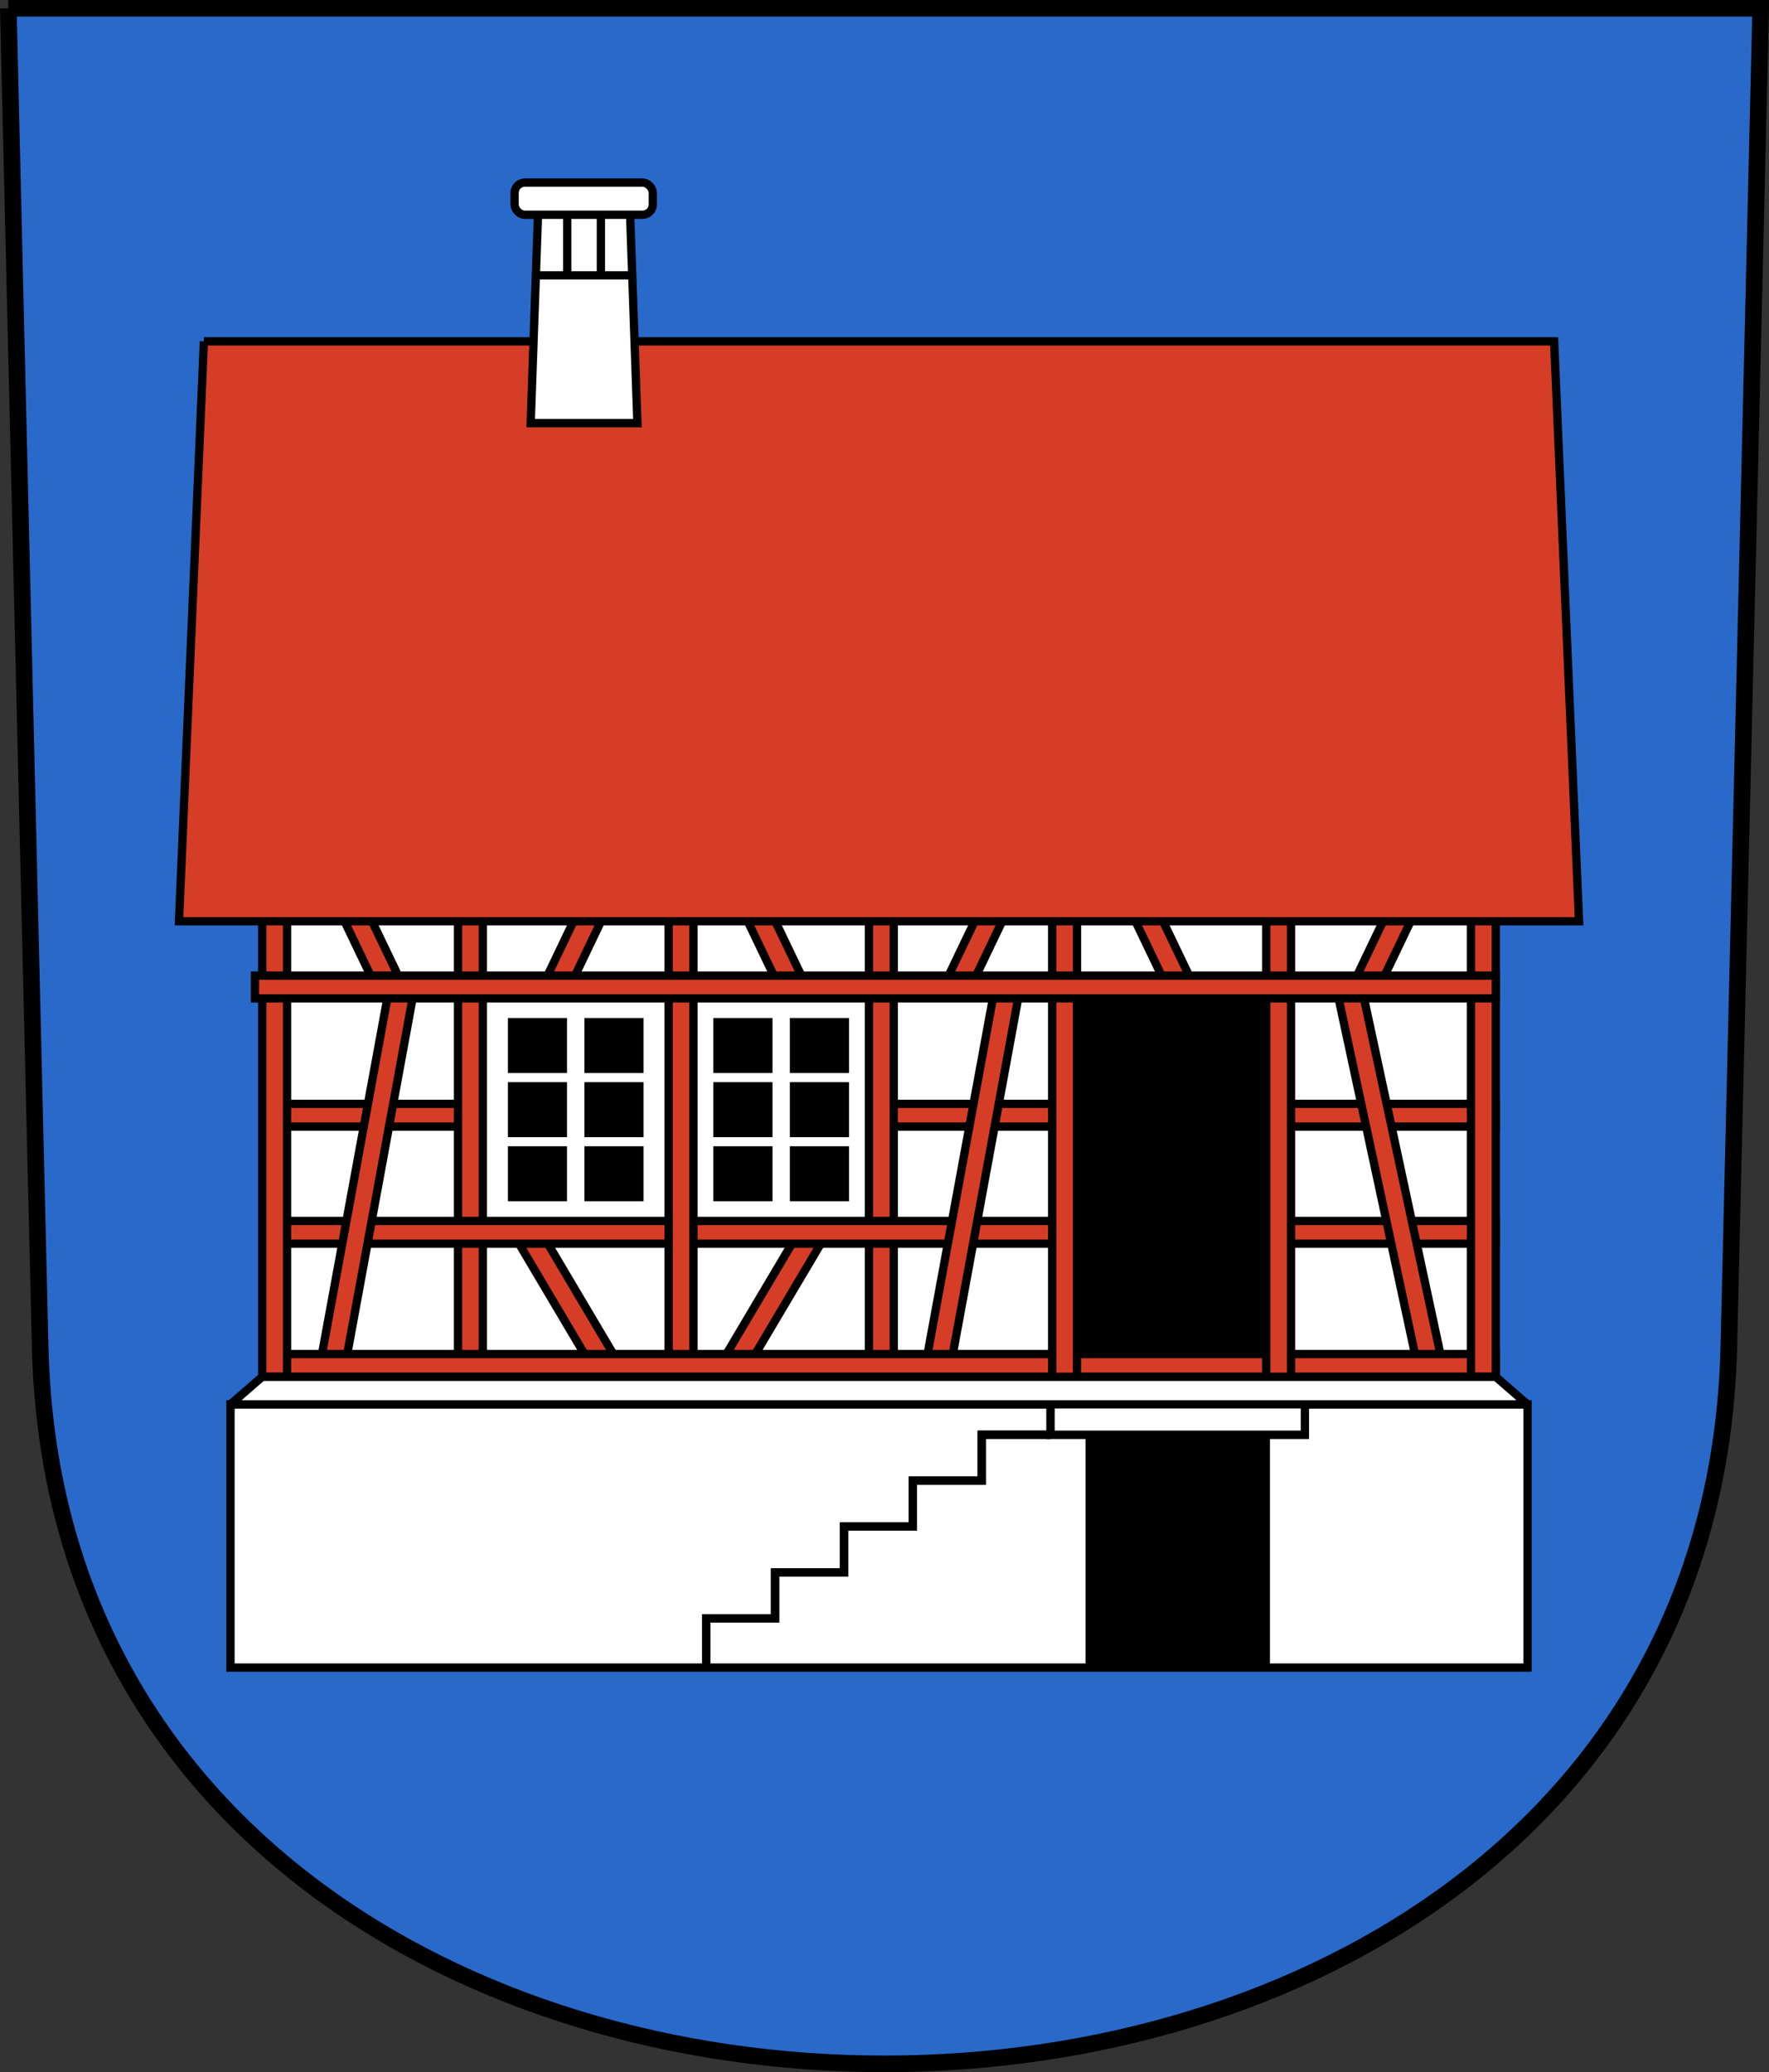 <?xml version="1.0" encoding="UTF-8" standalone="no"?>
<!-- Created with Inkscape (http://www.inkscape.org/) -->
<svg xmlns:rdf="http://www.w3.org/1999/02/22-rdf-syntax-ns#" xmlns="http://www.w3.org/2000/svg" xmlns:cc="http://web.resource.org/cc/" xmlns:dc="http://purl.org/dc/elements/1.1/" xmlns:svg="http://www.w3.org/2000/svg" xmlns:inkscape="http://www.inkscape.org/namespaces/inkscape" xmlns:sodipodi="http://sodipodi.sourceforge.net/DTD/sodipodi-0.dtd" xmlns:ns1="http://sozi.baierouge.fr" xmlns:xlink="http://www.w3.org/1999/xlink" id="svg2780" viewBox="0 0 213.16 249.68" version="1.0" inkscape:version="0.91 r13725">
  <rect x="0" y="0" width="213.16" height="249.68" fill="#333333" stroke="none"/>
  <g id="layer1" transform="translate(-35.433 -799.63)">
    <path id="path3282" style="fill-rule:evenodd;stroke:#000000;stroke-width:2;fill:#2969ca" d="m36.433 800.63l3.839 161.28c2.743 115.19 200.74 115.19 203.48 0l3.84-161.28h-211.16z"/>
    <rect id="rect6325" style="fill-rule:evenodd;color:#000000;fill:#ffffff" height="56.316" width="145.77" y="907.83" x="68.277"/>
    <rect id="rect6323" style="fill-rule:evenodd;color:#000000;stroke:#000000;stroke-width:1px;fill:#d63d27" transform="matrix(.902 .432 .432 -.902 0 0)" height="11.712" width="2.99" y="-741.77" x="575.55"/>
    <rect id="rect6321" style="fill-rule:evenodd;color:#000000;stroke:#000000;stroke-width:1px;fill:#d63d27" transform="matrix(.902 .432 .432 -.902 0 0)" height="11.712" width="2.99" y="-783.95" x="487.58"/>
    <rect id="rect6319" style="fill-rule:evenodd;color:#000000;stroke:#000000;stroke-width:1px;fill:#d63d27" transform="matrix(.902 .432 .432 -.902 0 0)" height="11.712" width="2.99" y="-763.05" x="531.17"/>
    <rect id="rect6317" style="fill-rule:evenodd;color:#000000;stroke:#000000;stroke-width:1px;fill:#d63d27" transform="rotate(-25.617)" height="11.712" width="2.99" y="893.16" x="-238.39"/>
    <rect id="rect6315" style="fill-rule:evenodd;color:#000000;stroke:#000000;stroke-width:1px;fill:#d63d27" transform="rotate(-25.617)" height="11.712" width="2.99" y="872.96" x="-280.52"/>
    <rect id="rect6313" style="fill-rule:evenodd;color:#000000;stroke:#000000;stroke-width:1px;fill:#d63d27" transform="rotate(-25.617)" height="11.712" width="2.99" y="851.95" x="-324.33"/>
    <rect id="rect6311" style="fill-rule:evenodd;color:#000000;stroke:#000000;stroke-width:1px;fill:#d63d27" transform="matrix(.86 .51 .51 -.86 0 0)" height="22.053" width="2.99" y="-766.18" x="596.95"/>
    <rect id="rect6309" style="fill-rule:evenodd;color:#000000;stroke:#000000;stroke-width:1px;fill:#d63d27" transform="rotate(-30.65)" height="22.053" width="2.99" y="862.76" x="-399.75"/>
    <rect id="rect4272" style="fill-rule:evenodd;color:#000000;stroke:#000000;stroke-width:1px;fill:#d63d27" height="2.741" width="147.52" y="932.63" x="68.153"/>
    <rect id="rect4274" style="fill-rule:evenodd;color:#000000;fill:#ffffff" height="29.55" width="25.308" y="918.56" x="92.152"/>
    <rect id="rect4270" style="fill-rule:evenodd;color:#000000;stroke:#000000;stroke-width:1px;fill:#d63d27" height="61.549" width="2.99" y="904.84" x="90.624"/>
    <rect id="rect6279" style="fill-rule:evenodd;color:#000000;fill:#ffffff" height="29.55" width="25.308" y="918.56" x="116.91"/>
    <rect id="rect4268" style="fill-rule:evenodd;color:#000000;stroke:#000000;stroke-width:1px;fill:#d63d27" height="61.549" width="2.99" y="904.84" x="140.14"/>
    <rect id="rect4266" style="fill-rule:evenodd;color:#000000;stroke:#000000;stroke-width:1px;fill:#d63d27" height="2.741" width="147.52" y="946.74" x="68.153"/>
    <rect id="rect2324" style="fill-rule:evenodd;color:#000000;fill:#000000" height="45.103" width="25.417" y="919.05" x="163.97"/>
    <rect id="rect2316" style="fill-rule:evenodd;color:#000000;stroke:#000000;stroke-width:1px;fill:#d63d27" transform="rotate(10.409)" height="53.077" width="2.99" y="875.3" x="318.73"/>
    <rect id="rect2314" style="fill-rule:evenodd;color:#000000;stroke:#000000;stroke-width:1px;fill:#d63d27" transform="rotate(10.409)" height="53.077" width="2.99" y="888.48" x="246.96"/>
    <rect id="rect2308" style="fill-rule:evenodd;color:#000000;stroke:#000000;stroke-width:1px;fill:#d63d27" height="61.549" width="2.99" y="904.84" x="116"/>
    <rect id="rect4264" style="fill-rule:evenodd;color:#000000;stroke:#000000;stroke-width:1px;fill:#d63d27" transform="matrix(.978 -.21 -.21 -.978 0 0)" height="53.077" width="2.99" y="-992.62" x="-.779"/>
    <rect id="rect2320" style="fill-rule:evenodd;color:#000000;stroke:#000000;stroke-width:1px;fill:#d63d27" height="2.741" width="147.52" y="962.78" x="68.153"/>
    <rect id="rect2302" style="fill-rule:evenodd;color:#000000;stroke:#000000;stroke-width:1px;fill:#d63d27" height="60.67" width="2.99" y="904.84" x="212.68"/>
    <rect id="rect2304" style="fill-rule:evenodd;color:#000000;stroke:#000000;stroke-width:1px;fill:#d63d27" height="60.67" width="2.99" y="904.84" x="67.031"/>
    <rect id="rect2310" style="fill-rule:evenodd;color:#000000;stroke:#000000;stroke-width:1px;fill:#d63d27" height="61.549" width="2.99" y="904.84" x="162.22"/>
    <rect id="rect2312" style="fill-rule:evenodd;color:#000000;stroke:#000000;stroke-width:1px;fill:#d63d27" height="61.549" width="2.99" y="904.84" x="188.01"/>
    <path id="rect2248" style="fill-rule:evenodd;color:#000000;stroke:#000000;stroke-width:1px;fill:#d63d27" d="m60.002 840.76h162.7l3 69.87h-168.7l3.002-69.87z"/>
    <rect id="rect2306" style="fill-rule:evenodd;color:#000000;stroke:#000000;stroke-width:1px;fill:#d63d27" height="2.741" width="149.51" y="917.18" x="66.159"/>
    <path id="rect2250" style="fill-rule:evenodd;color:#000000;stroke:#000000;stroke-width:1px;fill:#ffffff" d="m100.38 822.08h10.86l1 28.53h-12.862l1.002-28.53z"/>
    <rect id="rect2252" style="fill-rule:evenodd;color:#000000;stroke:#000000;stroke-width:1px;fill:#ffffff" rx="1.233" ry="1.233" height="3.877" width="16.651" y="821.63" x="97.44"/>
    <path id="path2256" style="stroke:#000000;stroke-width:1px;fill:none" d="m100.19 832.81h10.97"/>
    <path id="path2254" style="stroke:#000000;stroke-width:1px;fill:none" d="m103.78 825.59v7.05"/>
    <path id="path2258" style="stroke:#000000;stroke-width:1px;fill:none" d="m107.84 825.59v7.05"/>
    <rect id="rect2268" style="fill-rule:evenodd;color:#000000;stroke:#000000;stroke-width:1px;fill:#ffffff" height="31.716" width="156.29" y="968.84" x="63.206"/>
    <path id="path2276" style="stroke:#000000;stroke-width:1px;fill:none" d="m120.54 1000.2v-5.57h8.29v-5.53h8.3v-5.54h8.3v-5.53h8.3v-5.53h8.29"/>
    <rect id="rect2296" style="fill-rule:evenodd;color:#000000;fill:#000000" height="27.66" width="22.178" y="972.87" x="166.26"/>
    <rect id="rect2298" style="fill-rule:evenodd;color:#000000;stroke:#000000;stroke-width:1px;fill:#ffffff" height="3.738" width="30.65" y="968.76" x="162.02"/>
    <rect id="rect8472" style="fill-rule:evenodd;color:#000000;stroke:#000000;stroke-width:1px;fill:#ffffff" height="3.738" width="30.65" y="968.76" x="162.02"/>
    <path id="rect8466" style="stroke-linejoin:bevel;fill-rule:evenodd;color:#000000;stroke:#000000;stroke-width:1px;fill:#ffffff" d="m63.206-968.84h156.29l-3.83 3.32h-148.64l-3.824-3.32z" transform="scale(1,-1)"/>
    <path id="path8468" style="stroke:#000000;stroke-width:1px;fill:none" d="m120.54 1000.2v-5.57h8.29v-5.53h8.3v-5.54h8.3v-5.53h8.3v-5.53h8.29"/>
    <rect id="rect8470" style="fill-rule:evenodd;color:#000000;fill:#000000" height="27.66" width="22.178" y="972.87" x="166.26"/>
    <rect id="rect4276" style="fill-rule:evenodd;color:#000000;fill:#000000" height="6.629" width="7.127" y="922.29" x="96.632"/>
    <rect id="rect10474" style="fill-rule:evenodd;color:#000000;fill:#000000" height="6.629" width="7.127" y="930.02" x="96.632"/>
    <rect id="rect10476" style="fill-rule:evenodd;color:#000000;fill:#000000" height="6.629" width="7.127" y="937.74" x="96.632"/>
    <rect id="rect10478" style="fill-rule:evenodd;color:#000000;fill:#000000" height="6.629" width="7.127" y="922.29" x="105.85"/>
    <rect id="rect10480" style="fill-rule:evenodd;color:#000000;fill:#000000" height="6.629" width="7.127" y="930.02" x="105.85"/>
    <rect id="rect10482" style="fill-rule:evenodd;color:#000000;fill:#000000" height="6.629" width="7.127" y="937.74" x="105.85"/>
    <rect id="rect10494" style="fill-rule:evenodd;color:#000000;fill:#000000" height="6.629" width="7.127" y="922.29" x="121.39"/>
    <rect id="rect10496" style="fill-rule:evenodd;color:#000000;fill:#000000" height="6.629" width="7.127" y="930.02" x="121.39"/>
    <rect id="rect10498" style="fill-rule:evenodd;color:#000000;fill:#000000" height="6.629" width="7.127" y="937.74" x="121.39"/>
    <rect id="rect10500" style="fill-rule:evenodd;color:#000000;fill:#000000" height="6.629" width="7.127" y="922.29" x="130.61"/>
    <rect id="rect10502" style="fill-rule:evenodd;color:#000000;fill:#000000" height="6.629" width="7.127" y="930.02" x="130.61"/>
    <rect id="rect10504" style="fill-rule:evenodd;color:#000000;fill:#000000" height="6.629" width="7.127" y="937.74" x="130.61"/>
  </g>
</svg>
